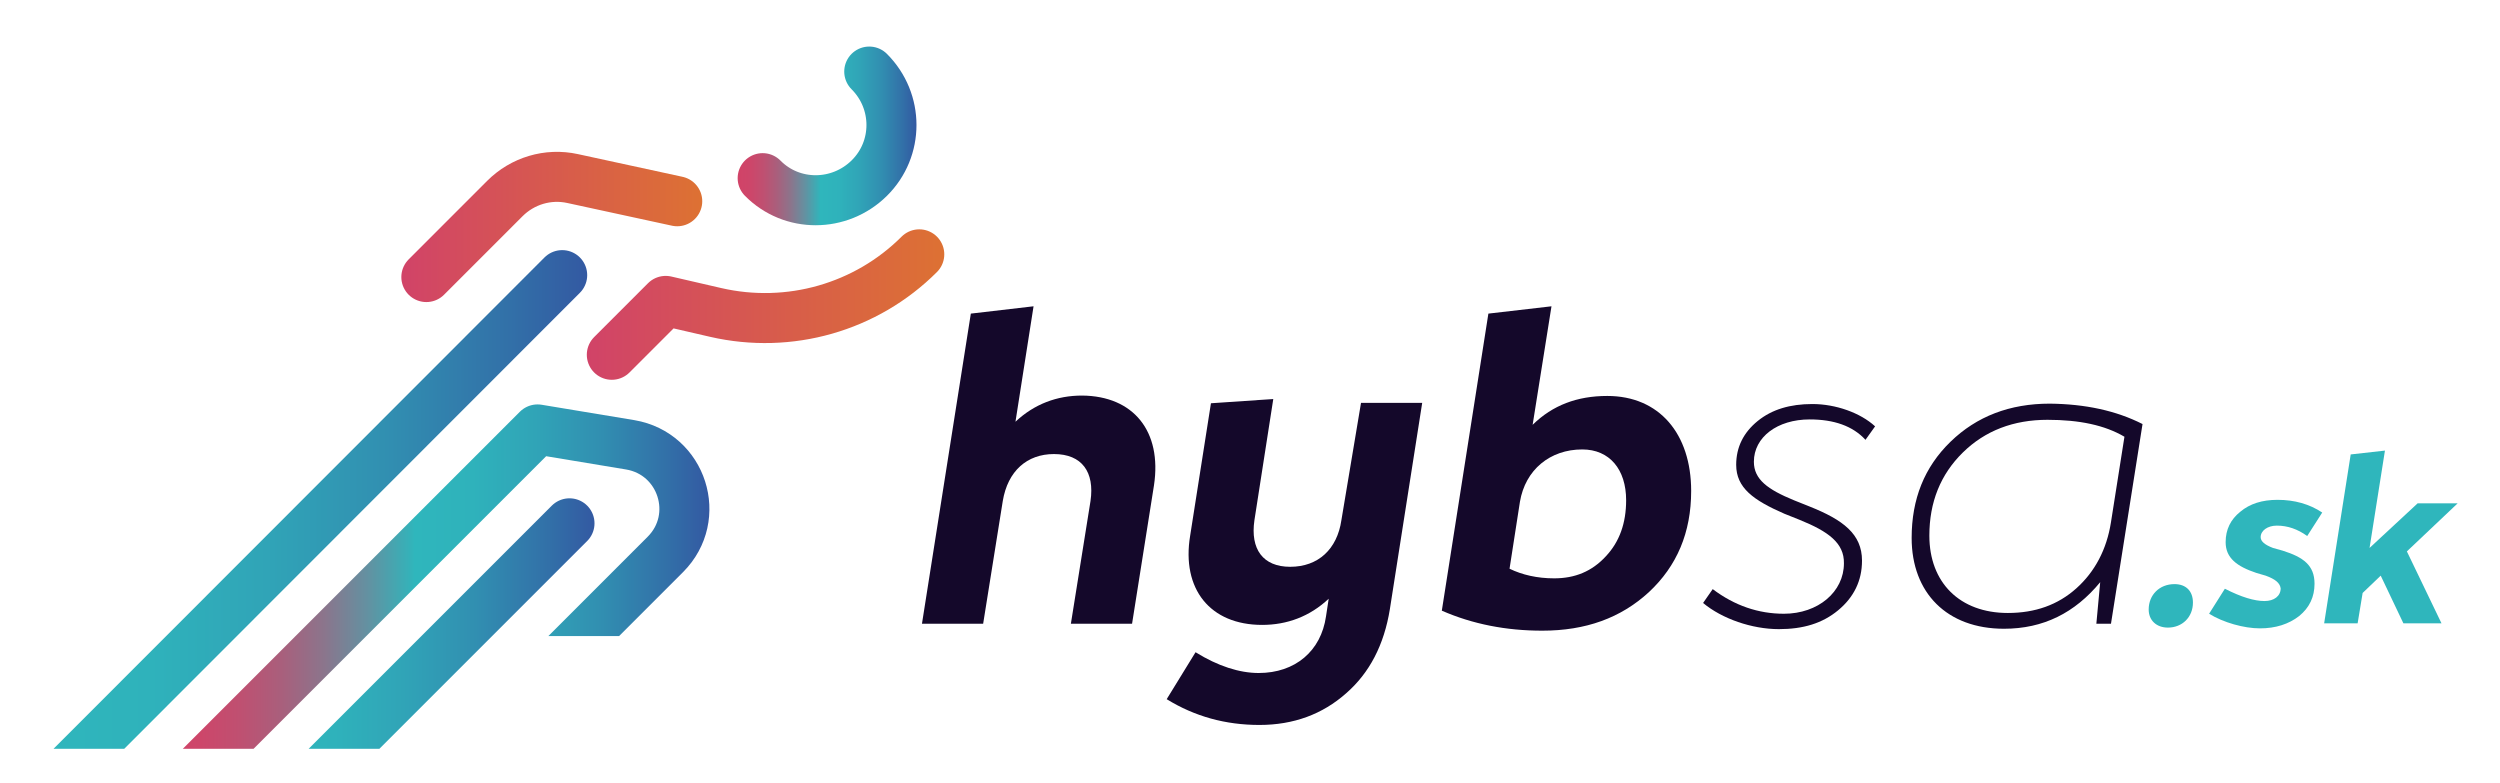 <?xml version="1.0" encoding="utf-8"?>
<!-- Generator: Adobe Illustrator 23.0.1, SVG Export Plug-In . SVG Version: 6.00 Build 0)  -->
<svg version="1.1" id="Vrstva_1" xmlns="http://www.w3.org/2000/svg" xmlns:xlink="http://www.w3.org/1999/xlink" x="0px" y="0px"
	 viewBox="0 0 649.7 203.6" style="enable-background:new 0 0 649.7 203.6;" xml:space="preserve">
<style type="text/css">
	.st0{fill:#2FB6BC;}
	.st1{fill:#14082A;}
	.st2{clip-path:url(#SVGID_2_);}
	.st3{fill:#FFFFFF;stroke:url(#SVGID_3_);stroke-width:13;stroke-linecap:round;stroke-linejoin:round;stroke-miterlimit:10;}
	.st4{fill:#FFFFFF;stroke:url(#SVGID_4_);stroke-width:13;stroke-linecap:round;stroke-linejoin:round;stroke-miterlimit:10;}
	.st5{fill:none;stroke:url(#SVGID_5_);stroke-width:13;stroke-linecap:round;stroke-linejoin:round;stroke-miterlimit:10;}
	.st6{fill:none;stroke:url(#SVGID_6_);stroke-width:13;stroke-linecap:round;stroke-linejoin:round;stroke-miterlimit:10;}
	.st7{fill:none;stroke:url(#SVGID_7_);stroke-width:13;stroke-linecap:round;stroke-linejoin:round;stroke-miterlimit:10;}
	.st8{fill:none;stroke:url(#SVGID_8_);stroke-width:13;stroke-linecap:round;stroke-linejoin:round;stroke-miterlimit:10;}
</style>
<g>
	<g>
		<path class="st0" d="M558.4,158.4c0-3.8,2.8-6.6,6.7-6.6c3,0,4.8,1.8,4.8,4.8c0,3.8-2.8,6.5-6.5,6.5
			C560.4,163.1,558.4,161.2,558.4,158.4z"/>
		<path class="st0" d="M588.8,149.6l-2.4-0.7c-5.1-1.7-8-3.9-8-8c0-3.3,1.3-5.9,3.8-7.9c2.5-2.1,5.7-3.1,9.7-3.1
			c4.4,0,8.3,1.1,11.6,3.3l-3.9,6.1c-2.5-1.8-5.1-2.7-7.9-2.7c-2.4,0-4.2,1.3-4.2,3c0,1.1,1.1,2,3.2,2.8l2.5,0.7
			c5.4,1.7,8.3,3.8,8.3,8.6c0,3.4-1.3,6.2-4,8.4c-2.7,2.1-6.1,3.2-10.2,3.2c-4.1,0-9.5-1.5-13.2-3.8l4.1-6.5
			c4.3,2.2,7.7,3.2,10.3,3.2c2.5,0,4.2-1.3,4.2-3.3C592.5,151.5,591.3,150.5,588.8,149.6z"/>
		<path class="st0" d="M638.7,130.8l-13.2,12.5l9,18.7h-9.9l-5.9-12.4l-4.7,4.5l-1.3,7.9h-8.7l6.9-43.9l8.9-1l-4,25.3l12.5-11.6
			H638.7z"/>
	</g>
</g>
<g>
	<path class="st1" d="M299.9,126.1l-5.7,36h-15.9l5.1-31.9c1.1-7.5-2.2-12.2-9.5-12.2c-7,0-12,4.4-13.3,12.2l-5.1,31.9h-15.9
		l12.7-80.6l16.3-1.9l-4.7,30c4.9-4.6,10.8-6.8,17.3-6.8C294.6,102.9,302,112.1,299.9,126.1z"/>
	<path class="st1" d="M353.7,104.7h15.9l-8.4,53.6c-1.5,9.3-5.3,16.6-11.4,21.9c-6.1,5.4-13.6,8.2-22.5,8.2
		c-8.8,0-16.8-2.2-24.1-6.7l7.5-12.2c5.8,3.6,11.4,5.4,16.4,5.4c9.5,0,16.2-5.7,17.5-14.7l0.7-4.6c-4.9,4.6-10.8,6.8-17.3,6.8
		c-13.5,0-21-9.3-18.7-23.2l5.4-34.4l16.2-1.1l-4.9,31.5c-1.1,7.5,2.2,12.1,9.3,12.1c7.3,0,12.2-4.6,13.3-12.1L353.7,104.7z"/>
	<path class="st1" d="M374.7,158.7l12.1-77.2l16.4-1.9l-4.9,30.8c5.2-5.1,11.6-7.5,19.4-7.5c13.5,0,21.8,9.8,21.8,24.7
		c0,10.8-3.7,19.5-11,26.3c-7.3,6.7-16.4,10-27.7,10C391.4,163.9,382.7,162.2,374.7,158.7z M417.3,144.6c3.6-3.8,5.3-8.7,5.3-14.6
		c0-8-4.3-13.2-11.4-13.2c-8.4,0-14.8,5.3-16.2,13.6l-2.7,17.4c3.3,1.6,7.2,2.5,11.6,2.5C409.3,150.3,413.7,148.5,417.3,144.6z"/>
	<path class="st1" d="M467.7,135.1l-4-1.6c-8-3.5-12.5-6.7-12.5-12.7c0-4.6,1.9-8.4,5.6-11.4c3.7-3,8.4-4.4,14.2-4.4
		c6.1,0,12.5,2.3,16.3,5.8l-2.5,3.5c-3.3-3.6-8.2-5.3-14.5-5.3c-8.4,0-14.5,4.6-14.5,11c0,4.6,3.6,7.2,10.4,10l4,1.6
		c8.8,3.5,13.7,7.2,13.7,14.1c0,5.2-2.1,9.5-6.2,12.9s-9.1,4.9-15.4,4.9c-7,0-14.8-2.7-19.7-6.8l2.5-3.6c5.7,4.3,11.9,6.4,18.5,6.4
		c8.9,0,15.6-5.7,15.6-13.1C479.3,141.1,475.1,138.1,467.7,135.1z"/>
	<path class="st1" d="M556.8,110.2l-8.2,51.9h-3.8l1-10.8c-6.6,8-14.8,12.1-25,12.1c-14.8,0-24-9.3-24-23.6c0-10.1,3.3-18.4,10.1-25
		s15.4-9.9,25.8-9.9C541.9,105,549.9,106.7,556.8,110.2z M539.6,152.9c4.8-4.3,7.9-10.1,9-17.2l3.5-22.2c-5.1-3-11.7-4.4-20-4.4
		c-8.8,0-16.2,2.8-22,8.5c-5.8,5.7-8.7,12.9-8.7,21.6c0,12.2,7.9,20.1,20.4,20.1C528.9,159.3,534.8,157.2,539.6,152.9z"/>
</g>
<g>
	<defs>
		<polygon id="SVGID_1_" points="2.3,-59.3 2.3,194.6 136.6,194.6 136.6,165.3 198.2,165.3 198.2,194.6 256.2,194.6 256.2,-59.3 		
			"/>
	</defs>
	<clipPath id="SVGID_2_">
		<use xlink:href="#SVGID_1_"  style="overflow:visible;"/>
	</clipPath>
	<g class="st2">
		<linearGradient id="SVGID_3_" gradientUnits="userSpaceOnUse" x1="11.857" y1="135.418" x2="152.636" y2="135.418">
			<stop  offset="0" style="stop-color:#2FB6BC"/>
			<stop  offset="0.195" style="stop-color:#2FB2BB"/>
			<stop  offset="0.408" style="stop-color:#30A4B7"/>
			<stop  offset="0.631" style="stop-color:#318FB1"/>
			<stop  offset="0.857" style="stop-color:#3270A8"/>
			<stop  offset="1" style="stop-color:#3359A2"/>
		</linearGradient>
		<line class="st3" x1="146.1" y1="71.5" x2="18.4" y2="199.3"/>
		<linearGradient id="SVGID_4_" gradientUnits="userSpaceOnUse" x1="70.633" y1="171.493" x2="154.546" y2="171.493">
			<stop  offset="0" style="stop-color:#2FB6BC"/>
			<stop  offset="0.195" style="stop-color:#2FB2BB"/>
			<stop  offset="0.408" style="stop-color:#30A4B7"/>
			<stop  offset="0.631" style="stop-color:#318FB1"/>
			<stop  offset="0.857" style="stop-color:#3270A8"/>
			<stop  offset="1" style="stop-color:#3359A2"/>
		</linearGradient>
		<line class="st4" x1="148" y1="136" x2="77.1" y2="206.9"/>
		<linearGradient id="SVGID_5_" gradientUnits="userSpaceOnUse" x1="152.532" y1="79.087" x2="245.492" y2="79.087">
			<stop  offset="0" style="stop-color:#D14368"/>
			<stop  offset="1" style="stop-color:#DD7133"/>
		</linearGradient>
		<path class="st5" d="M159,92.2l14-14l13,3c19.1,4.4,39.1-1.3,52.9-15.1l0,0"/>
		<linearGradient id="SVGID_6_" gradientUnits="userSpaceOnUse" x1="41.554" y1="157.361" x2="184.274" y2="157.361">
			<stop  offset="7.653061e-03" style="stop-color:#D14368"/>
			<stop  offset="7.377096e-02" style="stop-color:#CD466A"/>
			<stop  offset="0.146" style="stop-color:#BF5071"/>
			<stop  offset="0.221" style="stop-color:#A95F7C"/>
			<stop  offset="0.299" style="stop-color:#8B758C"/>
			<stop  offset="0.378" style="stop-color:#6391A1"/>
			<stop  offset="0.457" style="stop-color:#34B2B9"/>
			<stop  offset="0.464" style="stop-color:#2FB6BC"/>
			<stop  offset="0.569" style="stop-color:#2FB2BB"/>
			<stop  offset="0.683" style="stop-color:#30A4B7"/>
			<stop  offset="0.802" style="stop-color:#318FB1"/>
			<stop  offset="0.923" style="stop-color:#3270A8"/>
			<stop  offset="1" style="stop-color:#3359A2"/>
		</linearGradient>
		<path class="st6" d="M48.1,203.2l91.6-91.6l24.1,4c13.5,2.3,18.8,18.8,9.1,28.5l-27.2,27.2"/>
		<linearGradient id="SVGID_7_" gradientUnits="userSpaceOnUse" x1="104.275" y1="58.997" x2="182.513" y2="58.997">
			<stop  offset="0" style="stop-color:#D14368"/>
			<stop  offset="1" style="stop-color:#DD7133"/>
		</linearGradient>
		<path class="st7" d="M176,52.3l-27.2-5.9c-6.4-1.4-13,0.6-17.6,5.2L110.8,72"/>
		<linearGradient id="SVGID_8_" gradientUnits="userSpaceOnUse" x1="191.675" y1="35.3" x2="238.158" y2="35.3">
			<stop  offset="7.653061e-03" style="stop-color:#D14368"/>
			<stop  offset="7.377096e-02" style="stop-color:#CD466A"/>
			<stop  offset="0.146" style="stop-color:#BF5071"/>
			<stop  offset="0.221" style="stop-color:#A95F7C"/>
			<stop  offset="0.299" style="stop-color:#8B758C"/>
			<stop  offset="0.378" style="stop-color:#6391A1"/>
			<stop  offset="0.457" style="stop-color:#34B2B9"/>
			<stop  offset="0.464" style="stop-color:#2FB6BC"/>
			<stop  offset="0.569" style="stop-color:#2FB2BB"/>
			<stop  offset="0.683" style="stop-color:#30A4B7"/>
			<stop  offset="0.802" style="stop-color:#318FB1"/>
			<stop  offset="0.923" style="stop-color:#3270A8"/>
			<stop  offset="1" style="stop-color:#3359A2"/>
		</linearGradient>
		<path class="st8" d="M225.9,18.6c7.7,7.7,7.7,20.1,0,27.7s-20.1,7.7-27.7,0"/>
	</g>
</g>
</svg>
